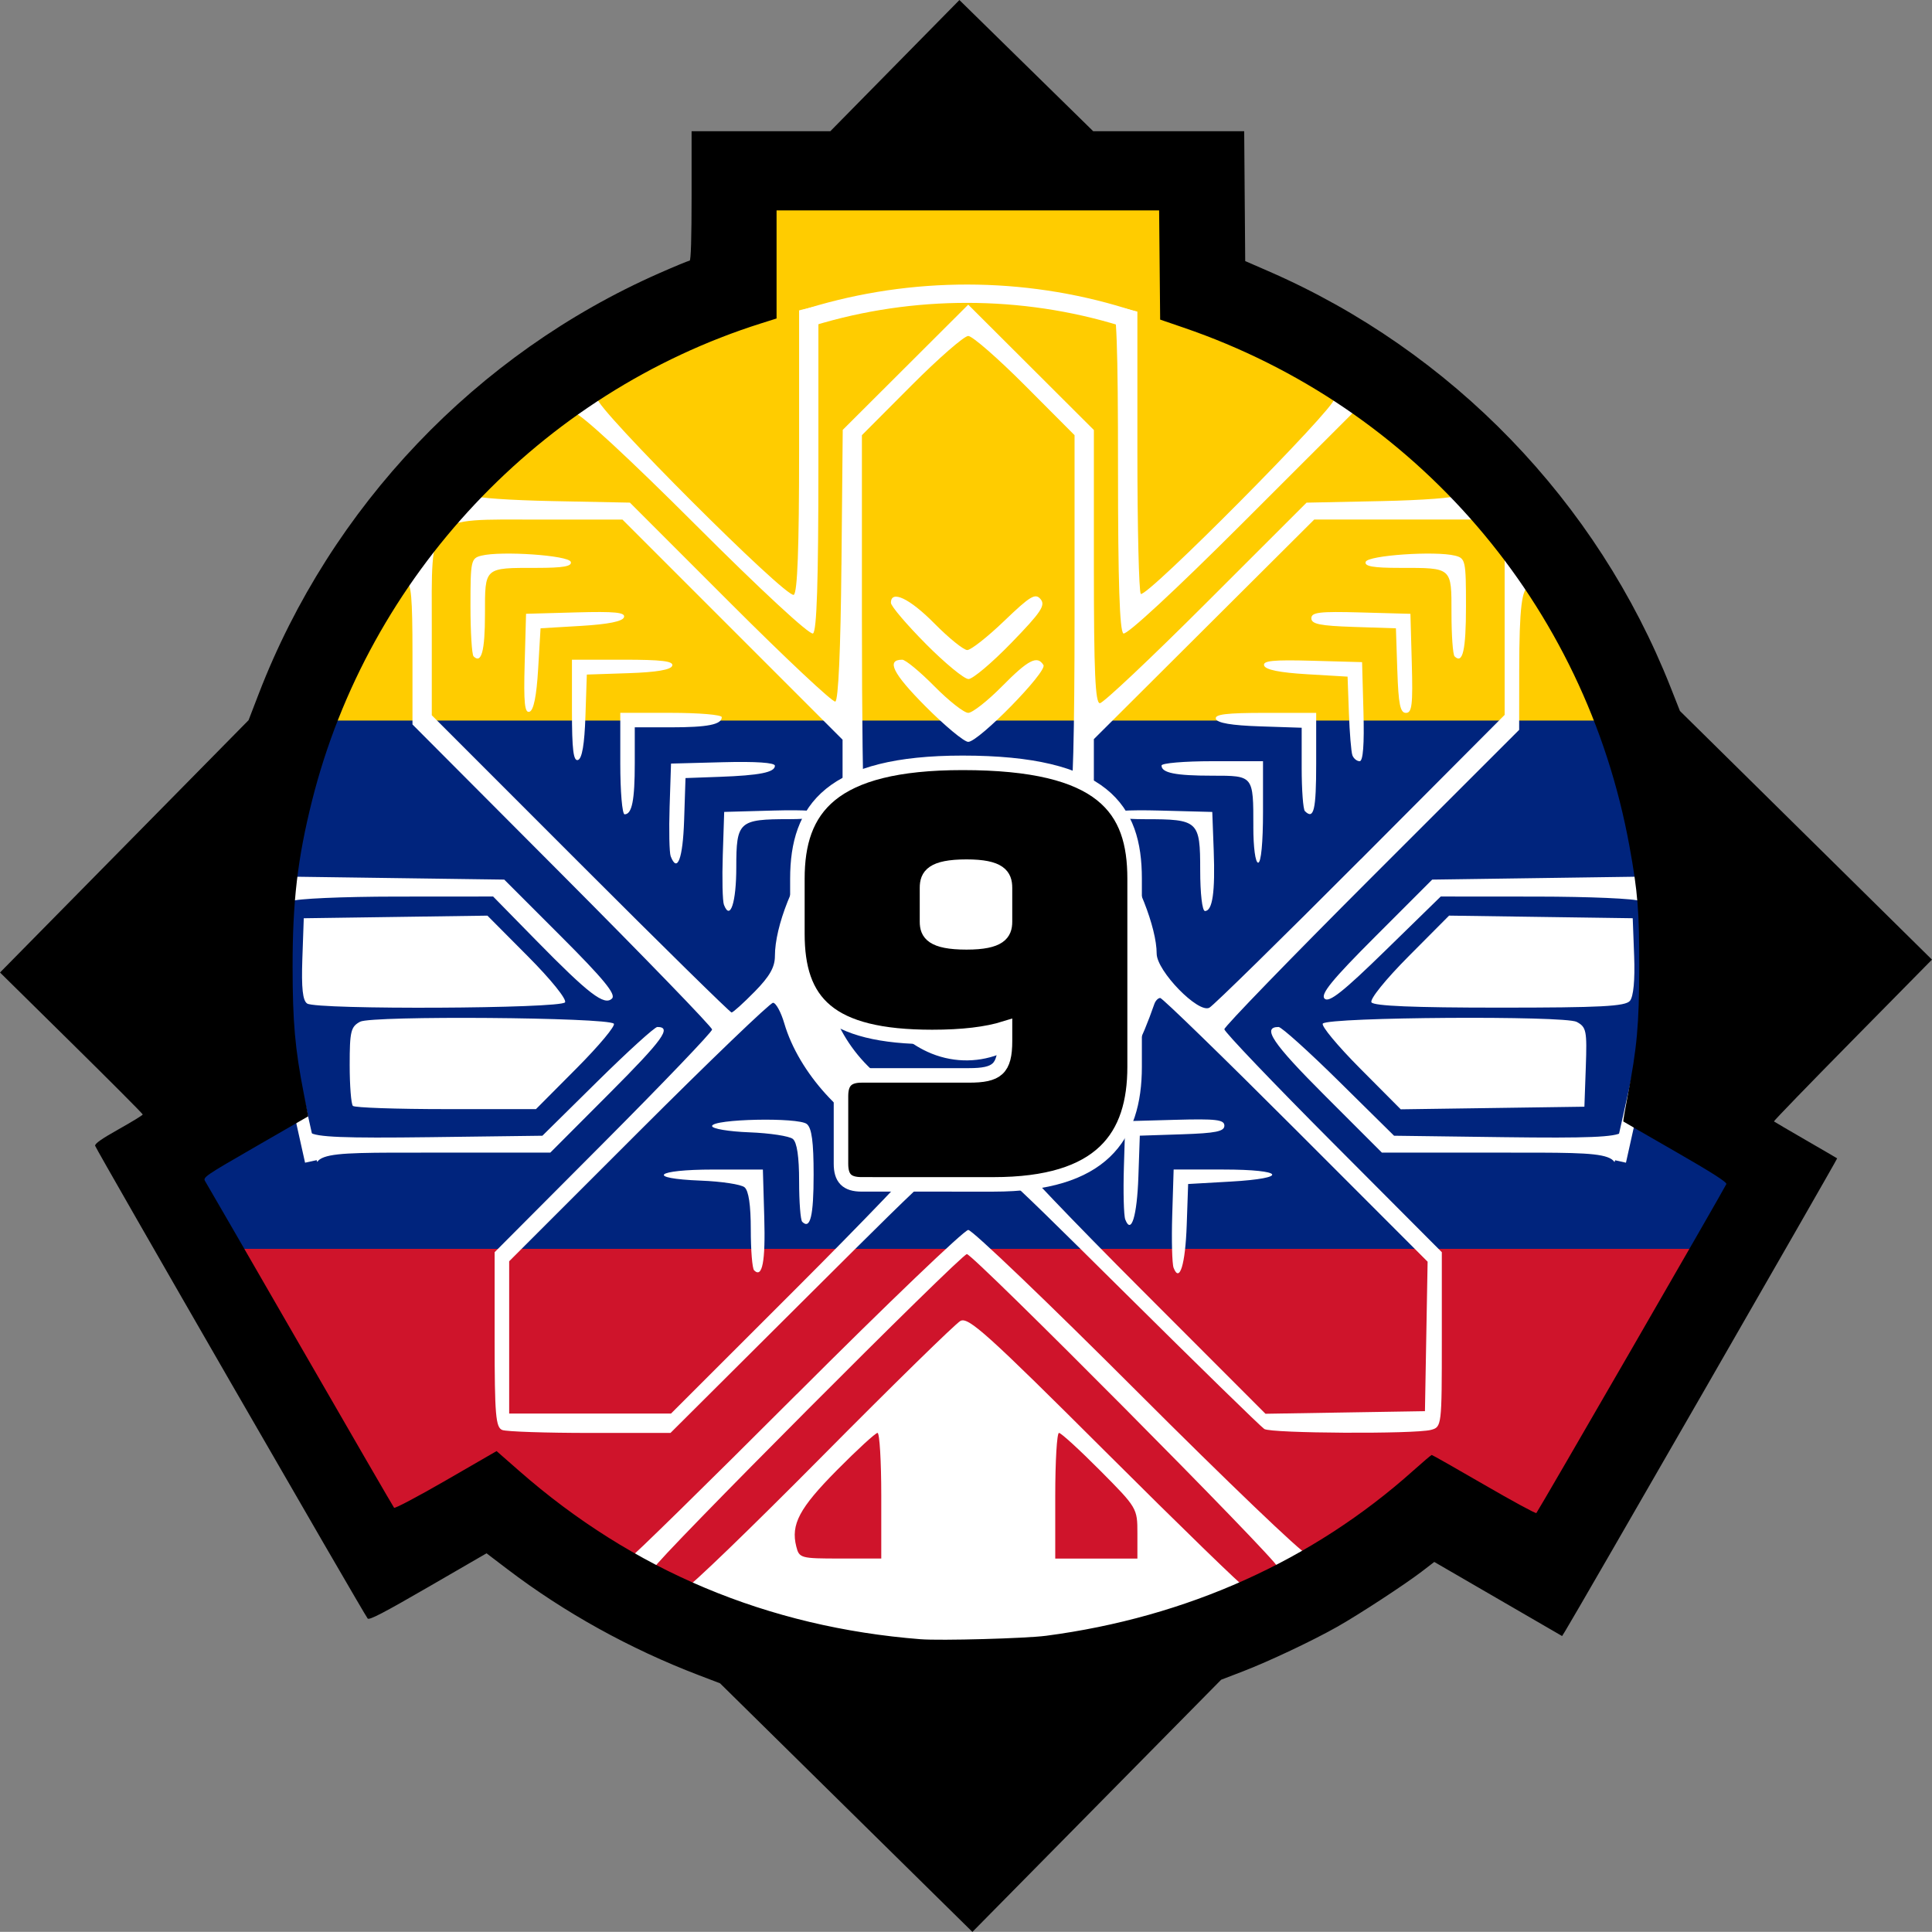 <?xml version="1.0" encoding="windows-1252"?>
<!-- Created with Inkscape (http://www.inkscape.org/) -->
<svg width="133.1mm" height="133.09mm" version="1.1" viewBox="0 0 133.1 133.09" xmlns="http://www.w3.org/2000/svg" xmlns:cc="http://creativecommons.org/ns#" xmlns:dc="http://purl.org/dc/elements/1.1/" xmlns:rdf="http://www.w3.org/1999/02/22-rdf-syntax-ns#">
 <rect x="0" y="0" width="133.1" height="133.09" fill="#808080" stroke="none"/>
 <title>File name:</title>
 <defs>
  <clipPath id="clipPath4240">
   <circle cx="-14.198" cy="215.99" r="37.086" fill="none" stroke="#f00" stroke-linecap="round" stroke-width=".328"/>
  </clipPath>
  <g id="s" transform="translate(0,-36)"/>
  <clipPath id="clipPath1204">
   <path d="m-8.935 114.37c-4.424-0.801-10.209-2.736-14.223-4.758-3.317-1.671-5.687-3.266-11.005-7.408-1.209-0.942-1.325-0.916-4.615 1.012-1.856 1.088-3.579 1.768-3.829 1.512-0.57-0.586-13.093-22.2-13.079-22.573 0.006-0.151 1.615-1.213 3.576-2.36l3.566-2.085-0.437-2.555c-0.886-5.175-0.449-15.889 0.833-20.454 3.924-13.97 12.786-24.785 25.478-31.092 2.102-1.044 4.742-2.198 5.868-2.563l2.047-0.664v-7.558h26.749v7.547l3.767 1.439c13.342 5.098 23.61 15.96 28.474 30.12 1.797 5.231 1.85 5.632 1.863 14.118 0.008 4.804-0.152 9.471-0.355 10.372-0.352 1.563-0.199 1.738 3.336 3.821l3.705 2.183-6.343 10.918c-3.489 6.005-6.531 11.21-6.76 11.567-0.3 0.467-1.45 0.096-4.096-1.322l-3.679-1.972-4.048 3.128c-4.907 3.792-11.423 7.027-17.258 8.568-4.858 1.284-15.194 1.843-19.535 1.056z" fill="none" stroke="#f00" stroke-linecap="round" stroke-width="1.032"/>
  </clipPath>
  <clipPath id="clipPath1212">
   <path d="m-8.935 114.37c-4.424-0.801-10.209-2.736-14.223-4.758-3.317-1.671-5.687-3.266-11.005-7.408-1.209-0.942-1.325-0.916-4.615 1.012-1.856 1.088-3.579 1.768-3.829 1.512-0.57-0.586-13.093-22.2-13.079-22.573 0.006-0.151 1.615-1.213 3.576-2.36l3.566-2.085-0.437-2.555c-0.886-5.175-0.449-15.889 0.833-20.454 3.924-13.97 12.786-24.785 25.478-31.092 2.102-1.044 4.742-2.198 5.868-2.563l2.047-0.664v-7.558h26.749v7.547l3.767 1.439c13.342 5.098 23.61 15.96 28.474 30.12 1.797 5.231 1.85 5.632 1.863 14.118 0.008 4.804-0.152 9.471-0.355 10.372-0.352 1.563-0.199 1.738 3.336 3.821l3.705 2.183-6.343 10.918c-3.489 6.005-6.531 11.21-6.76 11.567-0.3 0.467-1.45 0.096-4.096-1.322l-3.679-1.972-4.048 3.128c-4.907 3.792-11.423 7.027-17.258 8.568-4.858 1.284-15.194 1.843-19.535 1.056z" fill="none" stroke="#f00" stroke-linecap="round" stroke-width="1.032"/>
  </clipPath>
  <clipPath id="clipPath961">
   <path d="m-8.935 114.37c-4.424-0.801-10.209-2.736-14.223-4.758-3.317-1.671-5.687-3.266-11.005-7.408-1.209-0.942-1.325-0.916-4.615 1.012-1.856 1.088-3.579 1.768-3.829 1.512-0.57-0.586-13.093-22.2-13.079-22.573 0.006-0.151 1.615-1.213 3.576-2.36l3.566-2.085-0.437-2.555c-0.886-5.175-0.449-15.889 0.833-20.454 3.924-13.97 12.786-24.785 25.478-31.092 2.102-1.044 4.742-2.198 5.868-2.563l2.047-0.664v-7.558h26.749v7.547l3.767 1.439c13.342 5.098 23.61 15.96 28.474 30.12 1.797 5.231 1.85 5.632 1.863 14.118 0.008 4.804-0.152 9.471-0.355 10.372-0.352 1.563-0.199 1.738 3.336 3.821l3.705 2.183-6.343 10.918c-3.489 6.005-6.531 11.21-6.76 11.567-0.3 0.467-1.45 0.096-4.096-1.322l-3.679-1.972-4.048 3.128c-4.907 3.792-11.423 7.027-17.258 8.568-4.858 1.284-15.194 1.843-19.535 1.056z" fill="none" stroke="#f00" stroke-linecap="round" stroke-width="1.032"/>
  </clipPath>
 </defs>
 <g transform="translate(68.068 -.059)">
  <path d="m-54.474 10.639h107.26v101.33h-107.26z" clip-path="url(#clipPath1212)" fill="#cf142b" stroke-width=".709"/>
  <path d="m-54.474 10.639h107.26v75.456h-107.26z" clip-path="url(#clipPath961)" fill="#00247d" stroke-width=".75"/>
  <path transform="translate(0 1.058)" d="m-54.474 10.639h107.26v38.004h-107.26z" clip-path="url(#clipPath1204)" fill="#fc0" stroke-width=".752"/>
  <g fill="#fff">
   <g transform="matrix(.784 0 0 .784 -14.698 .013)">
    <path transform="matrix(1.605 0 0 1.605 39.591 -261.64)" d="m-18.567 257.35c-10.553-1.194-20.21-6.225-27.005-14.068-7.335-8.465-11.087-19.849-10.079-30.574 0.881-9.377 4.174-17.232 10.079-24.048 3.723-4.297 7.935-7.483 13.379-10.12 4.997-2.421 8.771-3.45 14.724-4.015 5.024-0.477 11.181 0.246 16.365 1.921 2.403 0.777 7.689 3.379 10.054 4.95 12.369 8.215 19.703 23.419 18.296 37.931-0.904 9.328-4.209 17.184-10.076 23.955-8.797 10.153-22.537 15.562-35.737 14.068zm-3.527-14.542c3.904-3.939 7.322-7.285 7.595-7.435 0.43-0.237 1.482 0.71 7.948 7.162 4.099 4.089 7.543 7.435 7.653 7.435 0.463 0 1.762-0.833 1.762-1.13 0-0.35-16.662-17.126-17.009-17.126-0.311 0-17.122 16.868-17.122 17.18 0 0.288 1.26 1.048 1.765 1.066 0.17 6e-3 3.504-3.212 7.408-7.152zm-1.368-3.421c4.946-4.948 9.173-8.996 9.393-8.996s4.387 3.989 9.26 8.864c4.873 4.875 9.04 8.864 9.259 8.865 0.845 2e-3 5.021-3.158 7.686-5.817 3.971-3.962 7.117-8.898 8.871-13.916 0.806-2.307 1.023-2.229-6.15-2.229h-6.28l-3.151-3.151c-2.835-2.835-3.435-3.728-2.505-3.728 0.159 0 1.647 1.339 3.306 2.977l3.016 2.977 6.005 0.079c4.61 0.06 6.111-1e-3 6.461-0.265 1.073-0.808 1.949-12.051 0.986-12.66-0.211-0.134-2.749-0.245-5.64-0.247l-5.256-4e-3 -3.024 2.952c-2.321 2.266-3.096 2.879-3.336 2.64-0.239-0.239 0.409-1.033 2.791-3.415l3.102-3.103 11.375-0.161v-0.629c0-1.214-1.57-6.7-2.602-9.096-1.135-2.633-3.109-6.121-3.464-6.121-0.402 0-0.541 1.147-0.545 4.5l-4e-3 3.309-8.07 8.066c-4.438 4.437-8.07 8.183-8.07 8.325 0 0.142 2.679 2.947 5.953 6.232l5.953 5.974v4.785c0 4.738-6e-3 4.786-0.595 4.944-0.878 0.235-8.743 0.193-9.124-0.049-0.179-0.114-3.653-3.505-7.718-7.537-7.362-7.299-7.397-7.329-8.522-7.329-1.127 0-1.151 0.021-8.701 7.541l-7.57 7.541h-4.395c-2.417 0-4.584-0.072-4.814-0.161-0.36-0.138-0.419-0.827-0.419-4.948v-4.787l5.953-5.974c3.274-3.286 5.953-6.083 5.953-6.217s-3.691-3.947-8.202-8.473l-8.202-8.229v-3.911c0-3.008-0.076-3.887-0.331-3.807-0.506 0.159-2.68 3.908-3.765 6.493-0.986 2.348-2.519 7.783-2.519 8.929v0.629l11.64 0.161 3.102 3.103c2.331 2.331 3.027 3.178 2.799 3.406-0.417 0.417-1.26-0.228-4.155-3.18l-2.356-2.403-5.317 4e-3c-2.925 2e-3 -5.495 0.116-5.712 0.253-0.969 0.613-0.085 11.839 0.997 12.654 0.35 0.264 1.876 0.325 6.593 0.265l6.137-0.079 3.016-2.977c1.659-1.637 3.134-2.977 3.277-2.977 0.812 0 0.317 0.686-2.614 3.625l-3.246 3.254h-6.296c-7.192 0-6.973-0.079-6.166 2.229 2.466 7.058 8.033 14.291 14.126 18.353 1.356 0.904 2.547 1.643 2.647 1.643 0.1 0 4.229-4.048 9.175-8.996zm-24.298-15.787c-0.097-0.097-0.176-1.105-0.176-2.24 0-1.842 0.061-2.096 0.571-2.369 0.638-0.341 13.541-0.242 13.89 0.107 0.108 0.108-0.807 1.205-2.033 2.437l-2.229 2.241h-4.923c-2.708 0-5.002-0.079-5.099-0.176zm55.135-2.059c-1.229-1.236-2.143-2.338-2.031-2.45 0.356-0.356 13.244-0.44 13.897-0.091 0.531 0.284 0.57 0.48 0.5 2.476l-0.077 2.168-10.055 0.143zm-57.638-3.546c-0.246-0.156-0.32-0.841-0.265-2.443l0.078-2.226 10.055-0.143 2.215 2.227c1.259 1.265 2.137 2.353 2.034 2.519-0.215 0.348-13.575 0.412-14.118 0.067zm58.269-0.067c-0.103-0.166 0.776-1.254 2.034-2.519l2.215-2.227 10.055 0.143 0.078 2.076c0.049 1.303-0.037 2.214-0.231 2.447-0.25 0.302-1.595 0.372-7.14 0.372-4.7 0-6.888-0.091-7.012-0.292zm-26.838 27.015c0-1.892-0.092-3.44-0.205-3.44-0.113 0-1.117 0.923-2.233 2.05-2.047 2.07-2.52 2.958-2.216 4.167 0.161 0.641 0.237 0.661 2.41 0.661h2.244zm14.023 2.056c0-1.371-0.018-1.401-2.044-3.44-1.124-1.131-2.136-2.056-2.249-2.056-0.113 0-0.205 1.548-0.205 3.44v3.44h4.498zm-18.721-13.365c3.748-3.746 6.815-6.947 6.815-7.113s-0.665-0.572-1.477-0.902c-2.644-1.073-5.158-3.836-5.95-6.54-0.181-0.618-0.459-1.125-0.616-1.125-0.158 0-3.473 3.184-7.367 7.076l-7.079 7.076v8.338h8.86zm-2.265-1.034c-0.099-0.099-0.181-1.099-0.181-2.221 0-1.349-0.116-2.137-0.343-2.325-0.189-0.157-1.261-0.32-2.383-0.363-3.069-0.118-2.524-0.607 0.676-0.607h2.712l0.076 2.623c0.07 2.424-0.107 3.344-0.557 2.894zm2.634-2.657c-0.093-0.093-0.169-1.087-0.169-2.209 0-1.349-0.116-2.137-0.343-2.325-0.189-0.157-1.261-0.32-2.383-0.363-1.132-0.043-2.04-0.196-2.039-0.343 8e-4 -0.39 4.731-0.491 5.189-0.11 0.269 0.223 0.37 0.983 0.37 2.773 0 2.262-0.183 3.019-0.625 2.578zm34.168 6.278 0.073-4.092-7.215-7.219c-3.968-3.97-7.309-7.219-7.424-7.219s-0.26 0.149-0.323 0.331c-1.373 3.953-2.996 5.994-5.85 7.356-0.93 0.444-1.691 0.949-1.691 1.122 0 0.173 3.066 3.384 6.813 7.135l6.813 6.82 8.731-0.142zm-13.834-3.755c-0.083-0.217-0.117-1.517-0.075-2.889l0.077-2.494h2.712c3.361 0 3.649 0.476 0.4 0.661l-2.318 0.132-0.078 2.248c-0.075 2.159-0.391 3.191-0.718 2.341zm-2.646-2.646c-0.083-0.217-0.117-1.517-0.075-2.889l0.077-2.494 2.712-0.075c2.265-0.063 2.712-0.01 2.712 0.32 0 0.315-0.47 0.411-2.315 0.472l-2.315 0.076-0.078 2.248c-0.075 2.159-0.391 3.191-0.718 2.341zm-7.01-6.327c2.768-0.628 5.224-3.17 5.841-6.044 1.112-5.185-3.853-10.145-9.047-9.039-4.115 0.877-6.927 5.061-6.074 9.039 0.602 2.807 2.875 5.241 5.575 5.97 1.488 0.402 2.2 0.416 3.705 0.074zm-3.837-2.863c-4.11-1.897-3.991-7.661 0.194-9.409 4.236-1.77 8.51 2.689 6.582 6.867-1.209 2.619-4.189 3.737-6.776 2.543zm-9.448-3.28c0.826-0.841 1.113-1.347 1.113-1.956 0-1.637 1.044-4.267 2.391-6.024l1.313-1.713v-4.107l-12.051-12.051h-4.57c-6.207 0-5.869-0.346-5.869 6.006v4.707l8.134 8.137c4.474 4.476 8.2 8.137 8.279 8.137s0.646-0.511 1.258-1.135zm-1.677-4.757c-0.078-0.203-0.107-1.431-0.064-2.729l0.077-2.36 2.712-0.075c1.741-0.048 2.712 0.023 2.712 0.198 0 0.163-0.757 0.274-1.869 0.274-2.756 0-2.893 0.125-2.893 2.639 0 1.925-0.334 2.941-0.674 2.053zm-2.917-2.663c-0.074-0.193-0.1-1.414-0.058-2.712l0.077-2.36 2.844-0.075c1.797-0.047 2.844 0.024 2.844 0.193 0 0.362-0.83 0.528-3.043 0.608l-1.852 0.067-0.076 2.315c-0.069 2.102-0.373 2.911-0.737 1.963zm-2.759-5.072v-2.778h2.778c1.528 0 2.778 0.106 2.778 0.236 0 0.405-0.766 0.557-2.8 0.557h-1.963v1.963c0 2.034-0.152 2.8-0.557 2.8-0.13 0-0.236-1.25-0.236-2.778zm-2.646-2.888v-2.8h2.8c2.122 0 2.774 0.08 2.691 0.331-0.074 0.222-0.858 0.356-2.393 0.407l-2.284 0.076-0.076 2.284c-0.051 1.535-0.185 2.32-0.407 2.393-0.251 0.083-0.331-0.568-0.331-2.691zm-2.589-2.576 0.076-2.737 2.737-0.076c2.138-0.059 2.713-1e-3 2.625 0.265-0.075 0.227-0.857 0.384-2.34 0.473l-2.228 0.132-0.132 2.228c-0.088 1.483-0.246 2.266-0.473 2.34-0.266 0.088-0.324-0.487-0.265-2.625zm-2.798-0.407c-0.093-0.093-0.169-1.338-0.169-2.766 0-2.473 0.028-2.604 0.596-2.746 1.085-0.272 4.777-0.018 4.895 0.338 0.081 0.245-0.406 0.331-1.875 0.331-2.884 0-2.822-0.056-2.822 2.526 0 2.03-0.194 2.748-0.625 2.317zm48.58 11.106 7.871-7.9v-9.149l-1.547-1.547h-8.878l-12.065 12.023v2.22c0 2.219 5.3e-4 2.221 1.186 3.798 1.175 1.563 2.253 4.302 2.253 5.723 0 0.952 2.284 3.296 2.887 2.962 0.231-0.128 3.962-3.788 8.292-8.133zm-8.797 0.597c0-2.698-0.097-2.787-3.025-2.787-1.202 0-2.002-0.109-2.002-0.274 0-0.176 1.014-0.247 2.844-0.198l2.844 0.075 0.079 2.116c0.084 2.273-0.066 3.308-0.48 3.308-0.149 0-0.26-0.952-0.26-2.24zm2.91-2.369c0-2.822 0.018-2.8-2.256-2.8-2.007 0-2.771-0.154-2.771-0.557 0-0.13 1.25-0.236 2.778-0.236h2.778v2.778c0 1.676-0.105 2.778-0.265 2.778-0.153 0-0.265-0.831-0.265-1.963zm2.822-0.859c-0.097-0.097-0.176-1.164-0.176-2.371v-2.195l-2.294-0.076c-1.543-0.051-2.33-0.185-2.403-0.407-0.083-0.251 0.568-0.331 2.691-0.331h2.8v2.778c0 2.544-0.129 3.09-0.617 2.602zm2.599-3.065c-0.065-0.182-0.151-1.224-0.19-2.315l-0.072-1.984-2.228-0.132c-1.483-0.088-2.266-0.246-2.34-0.473-0.088-0.266 0.487-0.324 2.625-0.265l2.737 0.076 0.075 2.712c0.05 1.791-0.02 2.712-0.207 2.712-0.155 0-0.335-0.149-0.401-0.331zm2.461-4.63-0.076-2.315-2.315-0.076c-1.845-0.061-2.315-0.157-2.315-0.472 0-0.331 0.447-0.383 2.712-0.32l2.712 0.075 0.075 2.712c0.063 2.265 0.01 2.712-0.32 2.712-0.315 0-0.411-0.47-0.472-2.315zm3.135-0.779c-0.093-0.093-0.169-1.149-0.169-2.346 0-2.55 0.059-2.498-2.822-2.498-1.47 0-1.956-0.086-1.875-0.331 0.118-0.356 3.809-0.61 4.895-0.338 0.568 0.143 0.596 0.272 0.596 2.775 0 2.405-0.178 3.184-0.625 2.737zm-30.224 7.195c1.176-0.395 2.573-0.661 3.465-0.661s2.288 0.267 3.465 0.661c1.084 0.364 2.087 0.661 2.229 0.661 0.164 0 0.259-3.647 0.259-9.983v-9.983l-2.707-2.716c-1.489-1.494-2.89-2.716-3.114-2.716s-1.625 1.222-3.114 2.716l-2.707 2.716v9.983c0 5.491 0.057 9.983 0.127 9.983 0.07 0 1.013-0.298 2.097-0.661zm1.243-4.471c-1.778-1.79-2.15-2.541-1.259-2.541 0.178 0 0.971 0.655 1.761 1.455 0.79 0.8 1.624 1.455 1.852 1.455 0.228 0 1.062-0.655 1.852-1.455 1.439-1.458 1.929-1.709 2.266-1.163 0.222 0.359-3.544 4.206-4.118 4.206-0.226 0-1.285-0.881-2.354-1.957zm0.033-3.407c-1.051-1.058-1.912-2.071-1.912-2.249 0-0.728 1.027-0.24 2.381 1.131 0.79 0.8 1.6 1.455 1.8 1.455 0.199 0 1.109-0.717 2.022-1.593 1.431-1.374 1.705-1.538 1.992-1.193 0.28 0.337 0.028 0.713-1.595 2.387-1.06 1.093-2.118 1.987-2.352 1.987s-1.285-0.866-2.337-1.925zm-4.62-4.323 0.07-7.394 6.871-6.856 6.879 6.864v7.478c0 5.778 0.075 7.478 0.328 7.478 0.181 0 2.801-2.47 5.822-5.49l5.494-5.49 4.099-0.085c2.255-0.047 4.099-0.186 4.099-0.309 0-0.34-3.716-3.629-4.699-4.159l-0.862-0.465-6.185 6.181c-3.626 3.624-6.307 6.106-6.48 5.999-0.207-0.128-0.295-2.809-0.295-8.998 0-6.731-0.078-8.88-0.331-9.086-0.358-0.293-3.111-0.725-6.284-0.986-2.047-0.168-7.048 0.221-8.797 0.685l-0.992 0.263v8.97c0 6.303-0.088 9.024-0.295 9.152-0.173 0.107-2.829-2.35-6.418-5.938-3.665-3.663-6.324-6.12-6.623-6.12-0.686 0-5.449 3.947-5.449 4.516 0 0.116 1.905 0.248 4.233 0.295l4.233 0.084 5.49 5.49c3.019 3.02 5.609 5.451 5.755 5.402 0.166-0.055 0.291-2.84 0.335-7.482zm-2.319-6.239v-7.693l-1.169 0.16c-2.373 0.325-9.598 3.711-9.892 4.636-0.151 0.474 10.384 11.009 10.77 10.771 0.201-0.124 0.291-2.56 0.291-7.873zm29.305-2.859c-0.161-0.868-7.242-4.264-9.716-4.659l-1.068-0.171v7.663c0 4.214 0.084 7.746 0.186 7.849 0.276 0.276 10.685-10.215 10.598-10.681z" clip-path="url(#clipPath4240)" stroke-width=".265"/>
    <path d="m-41.863 94.279-1.119 0.248 1.715 7.701 1.117-0.248z" color="#000000" style="-inkscape-stroke:none"/>
    <path d="m75.4 94.279-1.715 7.701 1.119 0.248 1.713-7.701z" color="#000000" style="-inkscape-stroke:none"/>
    <path d="m16.057 25.07c-4.707 0.081-9.403 0.853-13.883 2.312l0.498 1.529c8.648-2.817 18.153-2.98 26.893-0.463 0.568 0.164 1.132 0.338 1.693 0.523l0.506-1.527c-0.581-0.192-1.166-0.374-1.754-0.543-4.528-1.304-9.246-1.913-13.953-1.832z" color="#000000" style="-inkscape-stroke:none"/>
   </g>
  </g>
  <g stroke="#fff" aria-label="9">
   <path d="m0.378 81.654c7.468 0 9.72-3.279 9.72-8.1v-12.96c0-4.82-2.134-7.981-11.853-7.981-9.088 0-11.379 3.161-11.379 7.981v3.793c0 4.702 2.134 7.112 9.285 7.112 2.094 0 3.754-0.198 5.018-0.593v0.869c0 1.936-0.553 2.371-2.489 2.371h-7.389c-0.988 0-1.422 0.435-1.422 1.422v4.662c0 0.988 0.395 1.422 1.422 1.422zm0.79-18.096c0 0.79-0.356 1.422-2.647 1.422-2.371 0-2.726-0.632-2.726-1.422v-2.331c0-0.83 0.356-1.462 2.726-1.462 2.292 0 2.647 0.632 2.647 1.462z"/>
  </g>
  <path d="m-9.77 124.59-8.694-8.565-1.479-0.565c-4.731-1.808-9.24-4.306-13.168-7.295l-1.439-1.095-4.019 2.327c-3.065 1.774-4.055 2.289-4.168 2.168-0.216-0.231-18.719-32.327-18.777-32.57-0.034-0.143 0.452-0.485 1.615-1.137 0.914-0.513 1.664-0.971 1.665-1.019 0.002-0.048-2.21-2.268-4.915-4.934l-4.918-4.848 17.123-17.382 0.7-1.817c4.968-12.899 14.989-23.424 27.588-28.975 1.08-0.476 2.024-0.865 2.098-0.865 0.088 0 0.135-1.538 0.135-4.46v-4.46h9.559l8.892-9.036 9.216 9.036h10.403l0.07 8.947 1.597 0.695c12.643 5.504 22.654 15.862 27.708 28.667l0.645 1.634 2.331 2.298c1.282 1.264 5.188 5.118 8.681 8.565l6.35 6.266-5.468 5.549c-3.008 3.052-5.446 5.57-5.418 5.597 0.028 0.026 1.009 0.601 2.18 1.278 1.171 0.676 2.15 1.247 2.175 1.268 0.037 0.031-17.991 31.366-18.732 32.558l-0.217 0.35-8.806-5.105-0.856 0.657c-1.154 0.886-4.301 2.944-5.811 3.8-1.69 0.958-4.731 2.396-6.523 3.084l-1.494 0.574-2.306 2.338c-1.268 1.286-5.124 5.195-8.568 8.687l-6.262 6.348zm13.775-11.839c9.694-1.276 18.36-5.176 25.294-11.381 0.659-0.59 1.229-1.074 1.267-1.076 0.038-2e-3 1.655 0.915 3.594 2.039 1.939 1.124 3.566 2.008 3.615 1.964 0.107-0.095 12.988-22.398 13.09-22.664 0.049-0.128-1.008-0.803-3.493-2.23-1.96-1.126-3.582-2.062-3.604-2.081-0.022-0.019 0.111-0.812 0.296-1.762 0.646-3.315 0.791-4.908 0.8-8.818 9e-3 -3.868-0.101-5.238-0.675-8.387-3.029-16.638-14.736-30.254-30.714-35.724l-1.617-0.554-0.071-7.521h-26.355v7.444l-1.065 0.336c-15.177 4.795-27.058 17.425-30.938 32.89-0.995 3.967-1.343 6.946-1.339 11.449 0.004 3.807 0.165 5.627 0.774 8.739l0.303 1.551-3.639 2.097c-3.497 2.016-3.632 2.108-3.46 2.377 0.098 0.154 3.044 5.252 6.546 11.329 3.502 6.077 6.413 11.101 6.468 11.165 0.056 0.063 1.667-0.789 3.581-1.895l3.48-2.01 1.557 1.365c7.833 6.87 17.133 10.77 27.649 11.596 1.381 0.108 7.247-0.053 8.653-0.238z" stroke-width=".133"/>
 </g>
</svg>